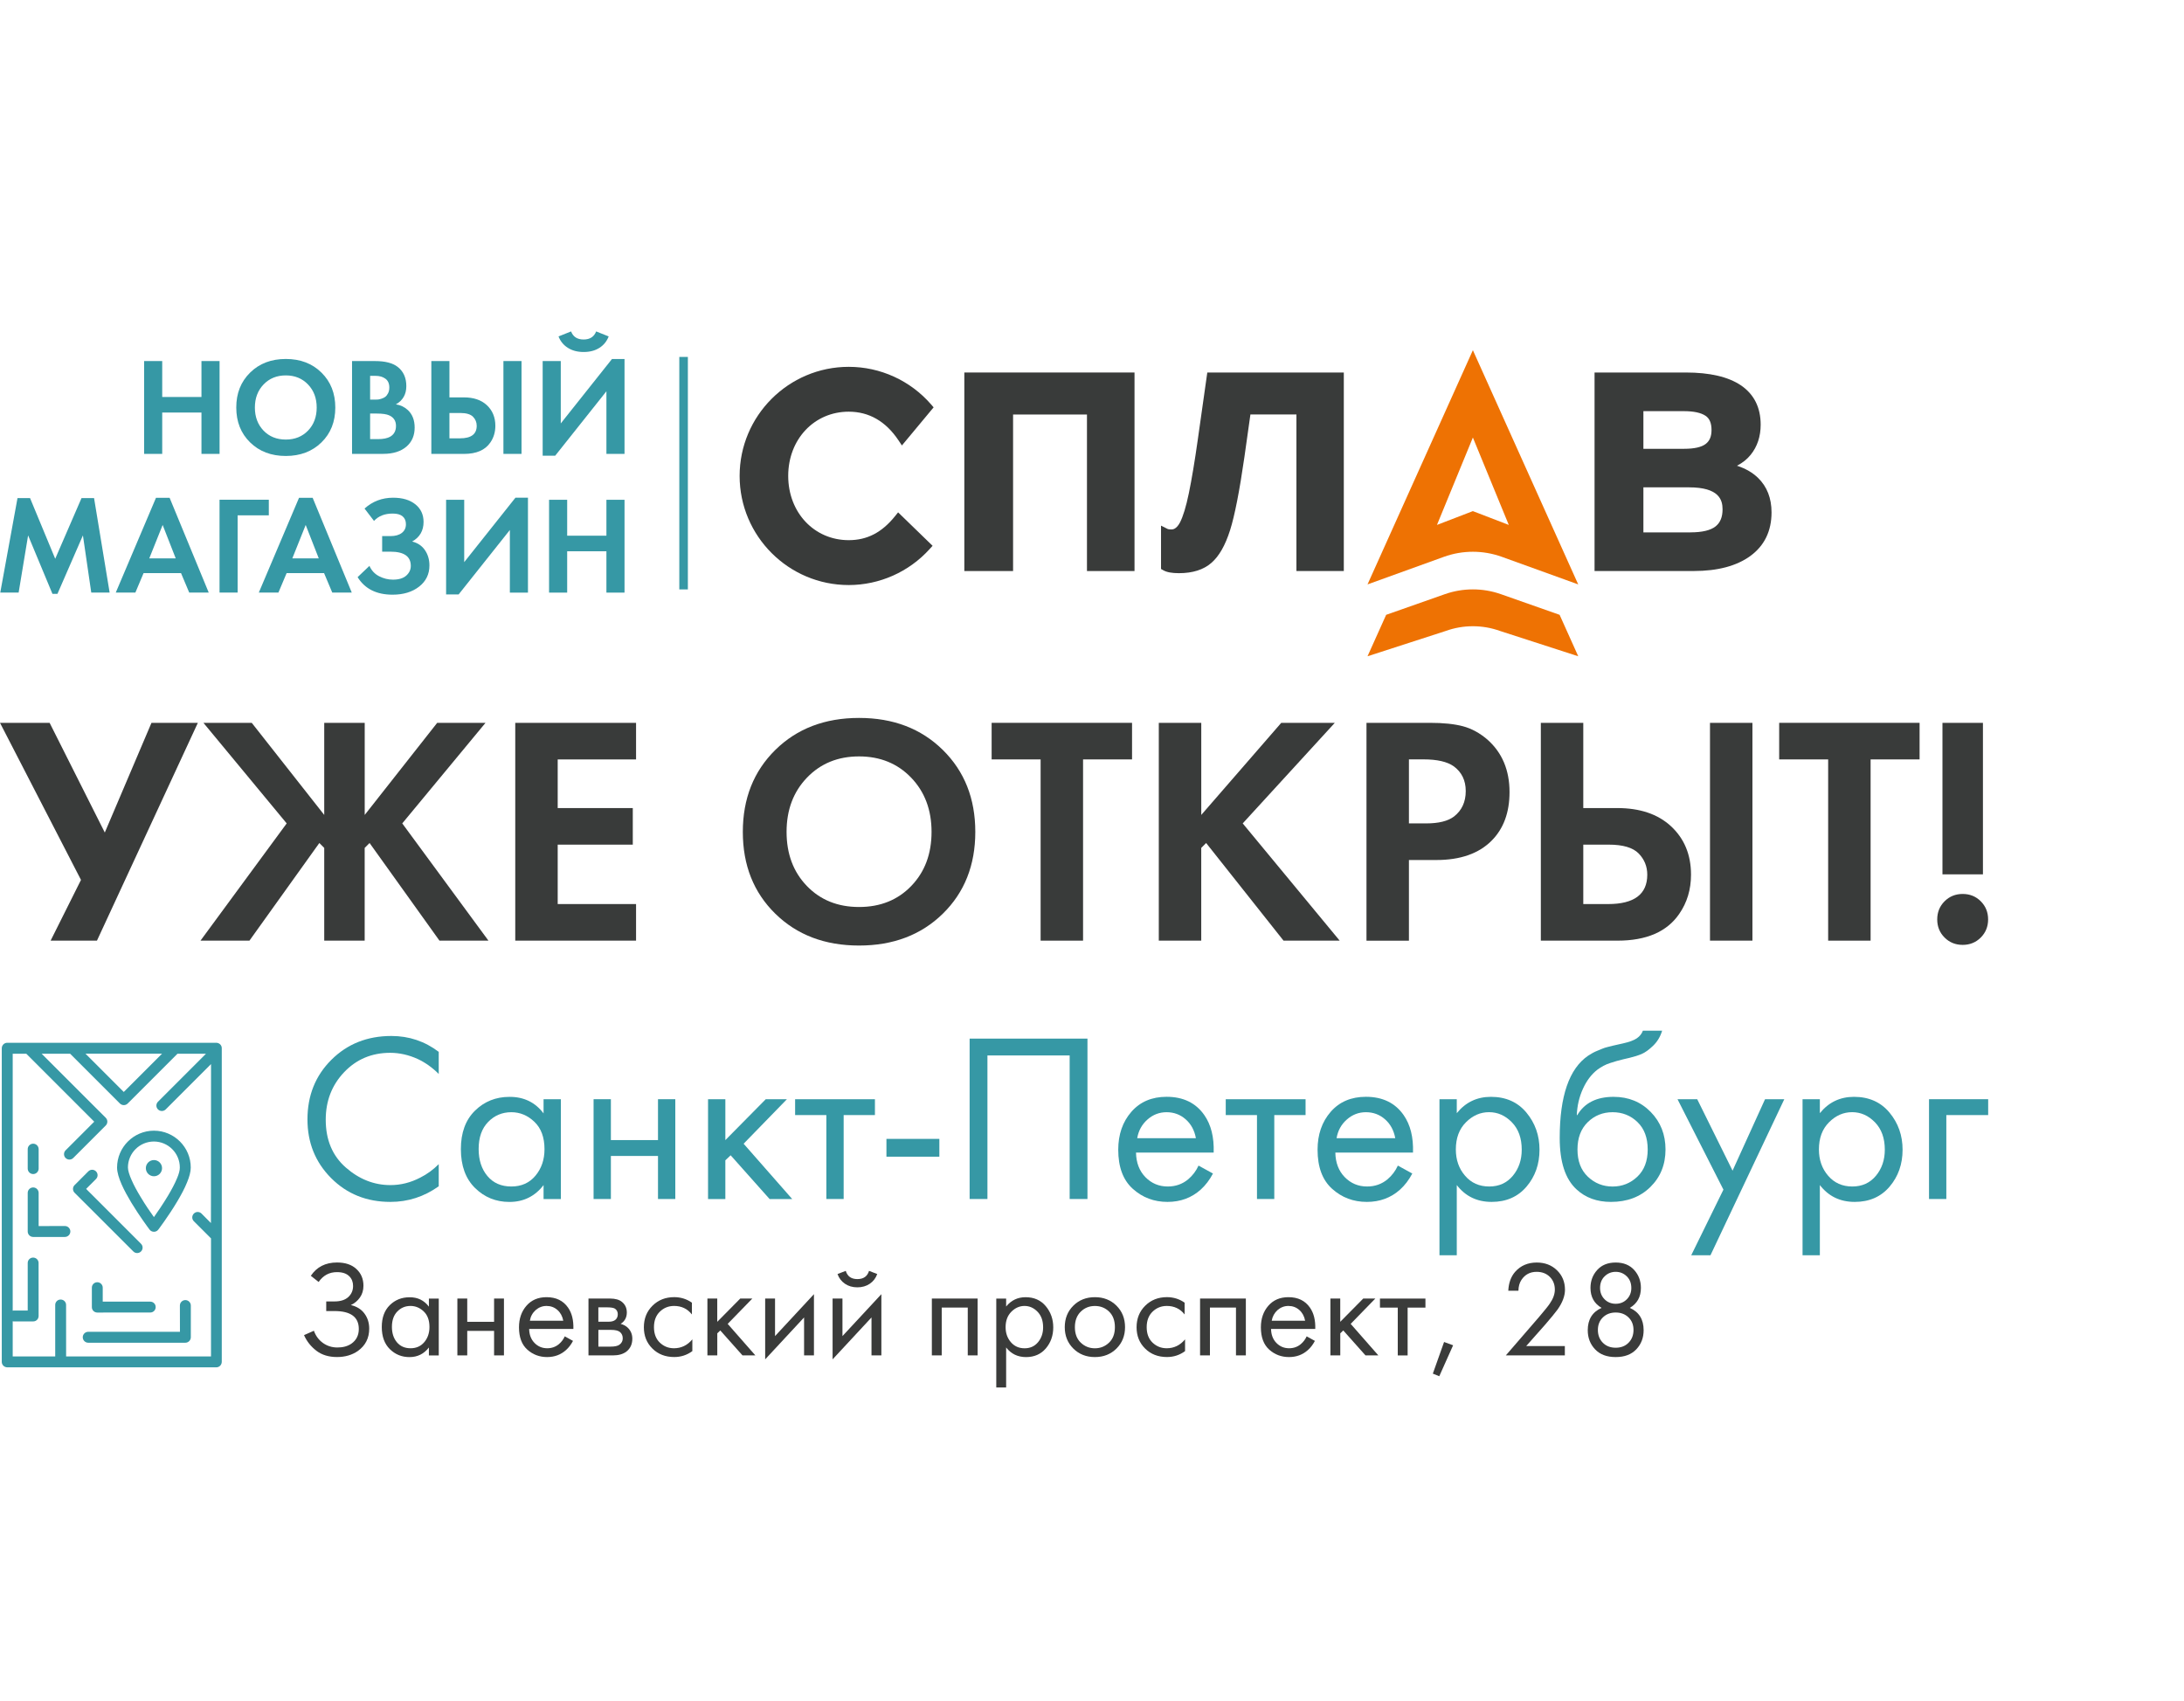 <?xml version="1.0" encoding="utf-8"?>
<!-- Generator: Adobe Illustrator 28.1.0, SVG Export Plug-In . SVG Version: 6.00 Build 0)  -->
<svg version="1.1" xmlns="http://www.w3.org/2000/svg" xmlns:xlink="http://www.w3.org/1999/xlink" x="0px" y="0px"
	 viewBox="0 0 655 510" style="enable-background:new 0 0 655 510;" xml:space="preserve">
<style type="text/css">
	.st0{opacity:0.16;fill:url(#SVGID_1_);}
	.st1{opacity:0.72;fill:url(#SVGID_00000022534452341733729830000010679260998296896432_);}
	.st2{fill:#EE7203;}
	.st3{fill:#393B3A;}
	.st4{fill:#EE730D;}
	.st5{fill:#3698A5;}
	.st6{fill:#3A3B3A;}
	.st7{filter:url(#Adobe_OpacityMaskFilter);}
	.st8{mask:url(#SVGID_00000002369260912334428050000008246624727418094241_);}
	.st9{filter:url(#Adobe_OpacityMaskFilter_00000041981579970880428930000005522891034919296702_);}
	.st10{mask:url(#SVGID_00000170246322172474800830000002090443276767643071_);}
	.st11{display:none;}
	.st12{display:inline;opacity:0.4;fill:#DADADA;}
	.st13{display:inline;opacity:0.5;fill:#020203;}
	.st14{display:inline;fill:#DBDBDB;}
	.st15{display:inline;}
	.st16{opacity:0.5;fill:#020203;}
	.st17{fill:#DBDBDB;}
</style>
<g id="Имидж">
</g>
<g id="Текст">
	<g>
		<g>
			<path class="st3" d="M0,216.77h14.88l16.55,32.9l14-32.9h13.91l-30.26,65.32H15.18l9.11-18.21L0,216.77z"/>
			<path class="st3" d="M97.24,216.77h12.14v27.62l21.74-27.62h14.49l-24.97,30.16l25.85,35.16h-14.69l-20.96-29.28l-1.47,1.47
				v27.81H97.24v-27.81l-1.47-1.47l-20.96,29.28H60.13l25.85-35.16l-24.97-30.16H75.5l21.74,27.62V216.77z"/>
			<path class="st3" d="M190.76,216.77v10.97h-23.5v14.59h22.52v10.97h-22.52v17.82h23.5v10.97h-36.23v-65.32H190.76z"/>
			<path class="st3" d="M232.52,224.9c6.5-6.4,14.87-9.6,25.12-9.6c10.25,0,18.62,3.2,25.12,9.6c6.5,6.4,9.74,14.59,9.74,24.58
				s-3.25,18.17-9.74,24.53c-6.5,6.36-14.87,9.55-25.12,9.55c-10.25,0-18.62-3.18-25.12-9.55c-6.5-6.37-9.74-14.54-9.74-24.53
				S226.03,231.3,232.52,224.9z M241.97,265.68c4.05,4.21,9.27,6.32,15.67,6.32c6.4,0,11.62-2.11,15.67-6.32
				c4.05-4.21,6.07-9.61,6.07-16.21c0-6.59-2.04-12.01-6.12-16.26c-4.08-4.24-9.29-6.37-15.62-6.37c-6.33,0-11.54,2.12-15.62,6.37
				c-4.08,4.24-6.12,9.66-6.12,16.26C235.9,256.07,237.92,261.47,241.97,265.68z"/>
			<path class="st3" d="M339.51,227.74h-14.69v54.35h-12.73v-54.35H297.4v-10.97h42.11V227.74z"/>
			<path class="st3" d="M360.27,216.77v27.62l23.99-27.62h16.06l-27.62,30.16l29.08,35.16h-16.84l-23.21-29.28l-1.47,1.47v27.81
				h-12.73v-65.32H360.27z"/>
			<path class="st3" d="M409.82,216.77h19c4.05,0,7.36,0.34,9.94,1.03c2.58,0.69,5.01,2.01,7.3,3.97c4.44,3.92,6.66,9.17,6.66,15.77
				c0,6.14-1.8,11-5.39,14.59c-3.85,3.85-9.37,5.78-16.55,5.78h-8.23v24.19h-12.73V216.77z M422.55,227.74v19.19h5.19
				c3.72,0,6.5-0.69,8.32-2.06c2.35-1.83,3.53-4.37,3.53-7.64c0-3.2-1.21-5.68-3.62-7.44c-1.96-1.37-4.96-2.06-9.01-2.06H422.55z"/>
			<path class="st3" d="M462.11,282.09v-65.32h12.73v25.56h10.18c6.79,0,12.14,1.8,16.06,5.39c4.05,3.72,6.07,8.59,6.07,14.59
				c0,4.44-1.18,8.36-3.53,11.75c-3.66,5.35-9.83,8.03-18.51,8.03H462.11z M474.84,253.3v17.82h7.44c7.83,0,11.75-2.94,11.75-8.81
				c0-2.48-0.87-4.6-2.59-6.37c-1.73-1.76-4.72-2.64-8.96-2.64H474.84z M512.84,216.77h12.73v65.32h-12.73V216.77z"/>
			<path class="st3" d="M575.7,227.74h-14.69v54.35h-12.73v-54.35h-14.69v-10.97h42.11V227.74z"/>
			<path class="st3" d="M583.19,281.16c-1.47-1.47-2.2-3.28-2.2-5.43c0-2.15,0.73-3.97,2.2-5.44c1.47-1.47,3.28-2.2,5.43-2.2
				c2.15,0,3.97,0.73,5.43,2.2c1.47,1.47,2.2,3.28,2.2,5.44c0,2.15-0.74,3.97-2.2,5.43c-1.47,1.47-3.28,2.2-5.43,2.2
				C586.47,283.36,584.66,282.63,583.19,281.16z M594.7,262.21h-12.14v-45.44h12.14V262.21z"/>
		</g>
		<g>
			<path class="st5" d="M42.29,373c0.64,0.63,0.64,1.67,0,2.3c-0.64,0.64-1.67,0.64-2.3,0L22.37,357.7c-0.64-0.64-0.64-1.67,0-2.3
				l4.12-4.12c0.63-0.64,1.66-0.64,2.3,0c0.63,0.63,0.64,1.66,0,2.3l-2.96,2.96L42.29,373z"/>
			<path class="st5" d="M8.31,378.77c-0.01-0.9,0.73-1.64,1.63-1.63c0.91,0,1.64,0.73,1.63,1.63l0.01,15.88
				c0,0.91-0.73,1.64-1.63,1.63H4.12c-0.9,0.01-1.63-0.72-1.63-1.63c0-0.88,0.72-1.63,1.63-1.63h4.19L8.31,378.77z"/>
			<path class="st5" d="M19.83,407.23l-0.01-15.88c0.01-0.9-0.72-1.63-1.63-1.63c-0.9-0.01-1.64,0.73-1.63,1.63l0,15.88H19.83z"/>
			<path class="st5" d="M45.06,390.35c0.9-0.01,1.64,0.73,1.63,1.63c0,0.91-0.73,1.64-1.63,1.63l-15.88,0.01
				c-0.91,0-1.64-0.73-1.63-1.63l0-5.83c-0.01-0.9,0.72-1.63,1.63-1.63c0.88,0,1.63,0.72,1.63,1.63l0,4.19L45.06,390.35z"/>
			<path class="st5" d="M46.17,347.89c1.34,0,2.43,1.09,2.43,2.43c0,1.34-1.09,2.43-2.43,2.43c-1.34,0-2.43-1.09-2.43-2.43
				C43.74,348.98,44.83,347.89,46.17,347.89z"/>
			<path class="st5" d="M46.17,339.08c-6.09,0-11.06,4.97-11.06,11.06c0,1.43,0.55,3.2,1.38,5.08c0.77,1.77,1.84,3.66,2.91,5.46
				c2.43,4.01,5.08,7.56,5.44,8.04c0.61,0.86,1.95,0.92,2.61,0.06c0,0,3.04-3.99,5.7-8.46c1.14-1.91,2.23-3.92,2.96-5.76
				c0.68-1.64,1.1-3.16,1.1-4.41C57.23,344.07,52.26,339.08,46.17,339.08L46.17,339.08z M53.11,353.32
				c-0.68,1.66-1.69,3.53-2.76,5.32c-1.49,2.48-3.11,4.84-4.19,6.36c-1.03-1.45-2.56-3.64-3.97-6.02c-1.03-1.69-2.02-3.48-2.72-5.1
				c-0.66-1.49-1.1-2.83-1.1-3.77c0-4.29,3.5-7.78,7.78-7.78s7.78,3.5,7.78,7.78C53.95,350.94,53.64,352.07,53.11,353.32
				L53.11,353.32z"/>
			<path class="st5" d="M19.46,367.67c0.9,0,1.64,0.74,1.64,1.64s-0.74,1.64-1.64,1.64H9.95c-0.9,0-1.64-0.74-1.64-1.64v-11.57
				c0-0.9,0.74-1.64,1.64-1.64s1.64,0.74,1.64,1.64v9.95L19.46,367.67L19.46,367.67z"/>
			<path class="st5" d="M53.95,391.52c0-0.9,0.74-1.64,1.64-1.64c0.9,0,1.64,0.74,1.64,1.64v9.51c0,0.9-0.74,1.64-1.64,1.64H26.46
				c-0.9,0-1.64-0.74-1.64-1.64s0.74-1.64,1.64-1.64h27.51L53.95,391.52L53.95,391.52z"/>
			<path class="st5" d="M11.59,350.45c0,0.9-0.74,1.64-1.64,1.64s-1.64-0.74-1.64-1.64v-5.83c0-0.9,0.74-1.64,1.64-1.64
				s1.64,0.74,1.64,1.64V350.45z"/>
			<path class="st5" d="M64.86,312.72H2.17c-0.92,0-1.64,0.75-1.64,1.67v94.02c0,0.92,0.75,1.64,1.67,1.64h62.67
				c0.92,0,1.64-0.75,1.64-1.67v-94.02C66.53,313.44,65.76,312.72,64.86,312.72L64.86,312.72z M48.6,315.99l-11.48,11.48
				l-11.48-11.48H48.6z M63.26,366.78l-2.83-2.85c-0.64-0.63-1.67-0.63-2.3,0.02c-0.63,0.64-0.63,1.67,0.02,2.3l5.13,5.13v35.4H3.81
				v-90.78h4.07l20.38,20.38l-8.59,8.59c-0.63,0.64-0.63,1.67,0,2.3c0.64,0.64,1.67,0.63,2.3,0l9.75-9.75c0.63-0.64,0.63-1.66,0-2.3
				l-19.24-19.22h8.55l14.92,14.92c0.64,0.64,1.67,0.68,2.34,0.02l14.94-14.94h8.55l-14.4,14.4c-0.64,0.64-0.64,1.67,0,2.3
				c0.63,0.64,1.67,0.64,2.32,0l13.59-13.59L63.26,366.78z"/>
		</g>
		<g>
			<path class="st5" d="M131.58,315.44v6.63c-1.92-1.92-4.01-3.41-6.27-4.47c-2.74-1.25-5.51-1.87-8.29-1.87
				c-5.53,0-10.13,1.94-13.81,5.81c-3.68,3.87-5.52,8.62-5.52,14.24c0,6.06,2.01,10.84,6.02,14.35c4.01,3.51,8.47,5.27,13.38,5.27
				c3.08,0,6.06-0.74,8.94-2.24c2.02-1.01,3.87-2.35,5.55-4.04v6.63c-4.38,3.13-9.21,4.69-14.49,4.69c-7.12,0-13.04-2.38-17.78-7.14
				c-4.74-4.76-7.1-10.62-7.1-17.6c0-7.16,2.39-13.12,7.18-17.88c4.78-4.76,10.78-7.14,17.99-7.14
				C122.66,310.68,127.4,312.27,131.58,315.44z"/>
			<path class="st5" d="M163.02,333.9v-4.25h5.19v29.93h-5.19v-4.18c-2.6,3.37-6.01,5.05-10.24,5.05c-4.04,0-7.48-1.39-10.31-4.18
				c-2.84-2.79-4.25-6.68-4.25-11.68c0-4.9,1.41-8.74,4.22-11.5c2.81-2.76,6.26-4.15,10.35-4.15
				C157.11,328.92,160.52,330.58,163.02,333.9z M153.36,333.54c-2.74,0-5.06,0.97-6.96,2.92c-1.9,1.95-2.85,4.65-2.85,8.11
				c0,3.32,0.88,6.02,2.63,8.11c1.75,2.09,4.15,3.14,7.17,3.14c3.03,0,5.44-1.08,7.25-3.25c1.8-2.16,2.7-4.81,2.7-7.93
				c0-3.56-1.01-6.3-3.03-8.22C158.26,334.5,155.95,333.54,153.36,333.54z"/>
			<path class="st5" d="M178.02,359.57v-29.93h5.19v12.26h14.13v-12.26h5.19v29.93h-5.19v-12.91h-14.13v12.91H178.02z"/>
			<path class="st5" d="M212.35,329.65h5.19v12.26l12.11-12.26H236l-12.98,13.34l14.57,16.59h-6.78l-11.68-13.12l-1.59,1.51v11.61
				h-5.19V329.65z"/>
			<path class="st5" d="M262.39,334.4h-9.37v25.17h-5.19V334.4h-9.37v-4.76h23.94V334.4z"/>
			<path class="st5" d="M265.85,346.88v-5.34h15.87v5.34H265.85z"/>
			<path class="st5" d="M290.8,311.47h35.34v48.1h-5.34v-43.05h-24.66v43.05h-5.34V311.47z"/>
			<path class="st5" d="M359.45,349.55l4.33,2.38c-1.01,1.92-2.24,3.53-3.68,4.83c-2.74,2.45-6.06,3.68-9.95,3.68
				c-4.04,0-7.51-1.31-10.42-3.93c-2.91-2.62-4.36-6.53-4.36-11.72c0-4.57,1.31-8.35,3.93-11.36c2.62-3,6.14-4.51,10.56-4.51
				c5,0,8.77,1.83,11.32,5.48c2.02,2.89,2.96,6.63,2.81,11.25H340.7c0.05,3.03,0.99,5.48,2.81,7.36c1.83,1.87,4.06,2.81,6.71,2.81
				c2.35,0,4.4-0.72,6.13-2.16C357.7,352.51,358.73,351.14,359.45,349.55z M341.06,341.33h17.6c-0.43-2.35-1.45-4.24-3.07-5.66
				c-1.61-1.42-3.52-2.13-5.73-2.13c-2.16,0-4.07,0.73-5.73,2.2C342.47,337.21,341.45,339.07,341.06,341.33z"/>
			<path class="st5" d="M391.54,334.4h-9.37v25.17h-5.19V334.4h-9.37v-4.76h23.94V334.4z"/>
			<path class="st5" d="M419.23,349.55l4.33,2.38c-1.01,1.92-2.24,3.53-3.68,4.83c-2.74,2.45-6.06,3.68-9.95,3.68
				c-4.04,0-7.51-1.31-10.42-3.93c-2.91-2.62-4.36-6.53-4.36-11.72c0-4.57,1.31-8.35,3.93-11.36c2.62-3,6.14-4.51,10.56-4.51
				c5,0,8.77,1.83,11.32,5.48c2.02,2.89,2.96,6.63,2.81,11.25h-23.29c0.05,3.03,0.99,5.48,2.81,7.36c1.83,1.87,4.06,2.81,6.71,2.81
				c2.35,0,4.4-0.72,6.13-2.16C417.48,352.51,418.51,351.14,419.23,349.55z M400.85,341.33h17.6c-0.43-2.35-1.45-4.24-3.07-5.66
				c-1.61-1.42-3.52-2.13-5.73-2.13c-2.16,0-4.07,0.73-5.73,2.2C402.25,337.21,401.23,339.07,400.85,341.33z"/>
			<path class="st5" d="M436.9,355.39v21.06h-5.19v-46.8h5.19v4.18c2.64-3.27,6.06-4.9,10.24-4.9c4.47,0,8.02,1.57,10.64,4.72
				c2.62,3.15,3.93,6.86,3.93,11.14c0,4.33-1.3,8.02-3.89,11.07c-2.6,3.05-6.08,4.58-10.46,4.58
				C442.98,360.44,439.5,358.76,436.9,355.39z M446.64,355.82c2.93,0,5.29-1.07,7.07-3.21c1.78-2.14,2.67-4.75,2.67-7.83
				c0-3.46-0.99-6.2-2.96-8.22c-1.97-2.02-4.25-3.03-6.85-3.03c-2.6,0-4.9,1.01-6.92,3.03c-2.02,2.02-3.03,4.74-3.03,8.15
				c0,3.13,0.92,5.76,2.78,7.9C441.24,354.75,443.65,355.82,446.64,355.82z"/>
			<path class="st5" d="M492.72,309.09h5.77c-0.53,1.78-1.43,3.28-2.7,4.51c-1.27,1.23-2.43,2.05-3.46,2.49
				c-1.03,0.43-2.25,0.82-3.64,1.15c-0.24,0.05-0.82,0.18-1.73,0.4c-0.91,0.22-1.61,0.4-2.09,0.54c-0.48,0.14-1.11,0.34-1.88,0.58
				c-0.77,0.24-1.47,0.53-2.09,0.87c-0.63,0.34-1.2,0.7-1.73,1.08c-1.83,1.39-3.31,3.33-4.43,5.8c-1.13,2.48-1.74,5.11-1.84,7.9
				h0.14c2.16-3.65,5.79-5.48,10.89-5.48c4.47,0,8.18,1.51,11.14,4.54c2.96,3.03,4.43,6.78,4.43,11.25c0,4.52-1.51,8.27-4.54,11.25
				c-3.03,2.98-6.97,4.47-11.83,4.47c-4.18,0-7.62-1.25-10.31-3.75c-3.37-3.08-5.05-8.22-5.05-15.43c0-12.55,2.84-20.77,8.51-24.66
				c0.43-0.29,0.89-0.56,1.37-0.83c0.48-0.26,1-0.51,1.55-0.72c0.55-0.22,1.02-0.41,1.41-0.58c0.38-0.17,0.92-0.34,1.62-0.51
				c0.7-0.17,1.18-0.29,1.44-0.36c0.26-0.07,0.79-0.19,1.59-0.36c0.79-0.17,1.29-0.28,1.48-0.33c1.92-0.43,3.32-0.95,4.18-1.55
				C491.78,310.76,492.38,310.01,492.72,309.09z M491.09,336.5c-2.04-1.97-4.53-2.96-7.46-2.96c-2.93,0-5.42,1-7.46,2.99
				c-2.04,2-3.07,4.72-3.07,8.19s1.03,6.18,3.1,8.15c2.07,1.97,4.54,2.96,7.43,2.96c2.88,0,5.36-0.99,7.43-2.96
				c2.07-1.97,3.1-4.69,3.1-8.15C494.16,341.21,493.14,338.47,491.09,336.5z"/>
			<path class="st5" d="M507.21,376.45l9.66-19.69l-13.77-27.11h5.91l10.6,21.42l9.74-21.42h5.77l-22.14,46.8H507.21z"/>
			<path class="st5" d="M545.79,355.39v21.06h-5.19v-46.8h5.19v4.18c2.64-3.27,6.06-4.9,10.24-4.9c4.47,0,8.02,1.57,10.64,4.72
				c2.62,3.15,3.93,6.86,3.93,11.14c0,4.33-1.3,8.02-3.89,11.07c-2.6,3.05-6.08,4.58-10.46,4.58
				C551.87,360.44,548.39,358.76,545.79,355.39z M555.53,355.82c2.93,0,5.29-1.07,7.07-3.21c1.78-2.14,2.67-4.75,2.67-7.83
				c0-3.46-0.99-6.2-2.96-8.22c-1.97-2.02-4.25-3.03-6.85-3.03c-2.6,0-4.9,1.01-6.92,3.03c-2.02,2.02-3.03,4.74-3.03,8.15
				c0,3.13,0.92,5.76,2.78,7.9C550.13,354.75,552.54,355.82,555.53,355.82z"/>
			<path class="st5" d="M578.53,359.57v-29.93h17.74v4.76h-12.55v25.17H578.53z"/>
		</g>
		<g>
			<path class="st6" d="M95.56,384.45l-2.34-1.85c1.78-2.66,4.4-3.99,7.85-3.99c2.46,0,4.4,0.64,5.79,1.93
				c1.42,1.29,2.14,2.97,2.14,5.05c0,1.34-0.35,2.51-1.05,3.51c-0.7,1-1.61,1.76-2.73,2.28c1.78,0.41,3.14,1.26,4.09,2.55
				c0.95,1.29,1.42,2.79,1.42,4.52c0,2.85-1.14,5.08-3.41,6.7c-1.75,1.21-3.83,1.81-6.24,1.81c-2.49,0-4.56-0.63-6.2-1.89
				c-1.64-1.26-2.88-2.82-3.7-4.68l2.96-1.31c0.55,1.53,1.45,2.75,2.71,3.66c1.26,0.9,2.71,1.36,4.35,1.36
				c1.67,0,3.07-0.38,4.19-1.15c1.48-1.04,2.22-2.51,2.22-4.4c0-3.59-2.44-5.38-7.31-5.38h-2.46v-2.88h2.46
				c1.81,0,3.19-0.44,4.15-1.31c0.96-0.88,1.44-1.99,1.44-3.33c0-1.18-0.37-2.14-1.11-2.88c-0.82-0.85-2.05-1.27-3.7-1.27
				C98.76,381.49,96.93,382.48,95.56,384.45z"/>
			<path class="st6" d="M128.63,391.85v-2.42h2.96v17.05h-2.96v-2.38c-1.48,1.92-3.42,2.88-5.83,2.88c-2.3,0-4.26-0.79-5.88-2.38
				c-1.62-1.59-2.42-3.81-2.42-6.65c0-2.79,0.8-4.98,2.4-6.55c1.6-1.57,3.57-2.36,5.9-2.36
				C125.26,389.01,127.2,389.96,128.63,391.85z M123.12,391.64c-1.56,0-2.88,0.55-3.96,1.66c-1.08,1.11-1.62,2.65-1.62,4.62
				c0,1.89,0.5,3.43,1.5,4.62c1,1.19,2.36,1.79,4.09,1.79s3.1-0.62,4.13-1.85c1.03-1.23,1.54-2.74,1.54-4.52
				c0-2.03-0.58-3.59-1.73-4.68C125.92,392.19,124.6,391.64,123.12,391.64z"/>
			<path class="st6" d="M137.17,406.47v-17.05h2.96v6.98h8.05v-6.98h2.96v17.05h-2.96v-7.35h-8.05v7.35H137.17z"/>
			<path class="st6" d="M169.38,400.76l2.47,1.36c-0.58,1.1-1.27,2.01-2.1,2.75c-1.56,1.4-3.45,2.1-5.67,2.1
				c-2.3,0-4.28-0.75-5.94-2.24c-1.66-1.49-2.49-3.72-2.49-6.68c0-2.6,0.75-4.76,2.24-6.47c1.49-1.71,3.5-2.57,6.02-2.57
				c2.85,0,5,1.04,6.45,3.12c1.15,1.64,1.68,3.78,1.6,6.41H158.7c0.03,1.73,0.56,3.12,1.6,4.19c1.04,1.07,2.31,1.6,3.82,1.6
				c1.34,0,2.51-0.41,3.49-1.23C168.38,402.45,168.97,401.67,169.38,400.76z M158.91,396.08h10.02c-0.25-1.34-0.83-2.42-1.75-3.23
				c-0.92-0.81-2.01-1.21-3.27-1.21c-1.23,0-2.32,0.42-3.27,1.25C159.71,393.73,159.12,394.79,158.91,396.08z"/>
			<path class="st6" d="M176.49,389.42h6.45c1.56,0,2.75,0.33,3.57,0.99c0.99,0.79,1.48,1.86,1.48,3.2c0,1.48-0.62,2.62-1.85,3.41
				c0.85,0.22,1.56,0.6,2.14,1.15c0.9,0.88,1.36,1.97,1.36,3.29c0,1.64-0.59,2.93-1.77,3.86c-1.01,0.77-2.36,1.15-4.03,1.15h-7.35
				V389.42z M179.45,396.37h3.12c0.79,0,1.42-0.16,1.89-0.49c0.55-0.41,0.82-1,0.82-1.77c0-0.68-0.27-1.23-0.82-1.64
				c-0.41-0.27-1.21-0.41-2.38-0.41h-2.63V396.37z M179.45,403.84h3.66c1.26,0,2.15-0.19,2.67-0.58c0.66-0.49,0.99-1.12,0.99-1.89
				c0-0.82-0.29-1.46-0.86-1.93c-0.52-0.41-1.41-0.62-2.67-0.62h-3.78V403.84z"/>
			<path class="st6" d="M207.51,390.66v3.53c-1.34-1.7-3.12-2.55-5.34-2.55c-1.67,0-3.09,0.57-4.27,1.71
				c-1.18,1.14-1.77,2.69-1.77,4.66c0,1.97,0.59,3.52,1.77,4.64c1.18,1.12,2.59,1.68,4.23,1.68c2.19,0,4.03-0.89,5.51-2.67v3.53
				c-1.62,1.18-3.42,1.77-5.42,1.77c-2.66,0-4.84-0.84-6.55-2.53c-1.71-1.68-2.57-3.81-2.57-6.39c0-2.6,0.86-4.76,2.59-6.47
				c1.73-1.71,3.9-2.57,6.53-2.57C204.18,389.01,205.94,389.56,207.51,390.66z"/>
			<path class="st6" d="M212.15,389.42h2.96v6.98l6.9-6.98h3.62l-7.39,7.6l8.3,9.45h-3.86l-6.66-7.48l-0.9,0.86v6.61h-2.96V389.42z"
				/>
			<path class="st6" d="M229.48,389.42h2.96v11.26l11.67-12.57v18.36h-2.96v-11.38l-11.67,12.57V389.42z"/>
			<path class="st6" d="M249.7,389.42h2.96v11.26l11.67-12.57v18.36h-2.96v-11.38l-11.67,12.57V389.42z M251.18,382.07l2.47-0.95
				c0.49,1.64,1.66,2.47,3.49,2.47c1.83,0,3-0.82,3.49-2.47l2.46,0.95c-0.44,1.23-1.18,2.2-2.24,2.92
				c-1.05,0.71-2.29,1.07-3.72,1.07c-1.42,0-2.66-0.35-3.72-1.07C252.36,384.27,251.61,383.3,251.18,382.07z"/>
			<path class="st6" d="M279.48,389.42h13.72v17.05h-2.96v-14.34h-7.81v14.34h-2.96V389.42z"/>
			<path class="st6" d="M301.75,404.09v12h-2.96v-26.66h2.96v2.38c1.51-1.86,3.45-2.79,5.83-2.79c2.55,0,4.57,0.9,6.06,2.69
				c1.49,1.79,2.24,3.91,2.24,6.35c0,2.46-0.74,4.57-2.22,6.31c-1.48,1.74-3.47,2.61-5.96,2.61
				C305.21,406.97,303.23,406.01,301.75,404.09z M307.29,404.34c1.67,0,3.01-0.61,4.03-1.83c1.01-1.22,1.52-2.7,1.52-4.46
				c0-1.97-0.56-3.53-1.68-4.68c-1.12-1.15-2.42-1.73-3.9-1.73c-1.48,0-2.79,0.58-3.94,1.73c-1.15,1.15-1.73,2.7-1.73,4.64
				c0,1.78,0.53,3.28,1.58,4.5C304.22,403.73,305.59,404.34,307.29,404.34z"/>
			<path class="st6" d="M334.84,404.42c-1.71,1.7-3.87,2.55-6.47,2.55c-2.6,0-4.76-0.85-6.47-2.55c-1.71-1.7-2.57-3.83-2.57-6.41
				c0-2.6,0.86-4.75,2.57-6.45c1.71-1.7,3.87-2.55,6.47-2.55c2.6,0,4.76,0.85,6.47,2.55s2.57,3.85,2.57,6.45
				C337.41,400.58,336.55,402.72,334.84,404.42z M332.62,393.33c-1.16-1.12-2.58-1.68-4.25-1.68c-1.67,0-3.09,0.57-4.25,1.71
				c-1.16,1.14-1.75,2.69-1.75,4.66c0,1.97,0.59,3.52,1.77,4.64c1.18,1.12,2.59,1.68,4.23,1.68c1.64,0,3.05-0.56,4.23-1.68
				c1.18-1.12,1.77-2.67,1.77-4.64C334.37,396.01,333.78,394.45,332.62,393.33z"/>
			<path class="st6" d="M355.28,390.66v3.53c-1.34-1.7-3.12-2.55-5.34-2.55c-1.67,0-3.09,0.57-4.27,1.71
				c-1.18,1.14-1.77,2.69-1.77,4.66c0,1.97,0.59,3.52,1.77,4.64c1.18,1.12,2.59,1.68,4.23,1.68c2.19,0,4.03-0.89,5.51-2.67v3.53
				c-1.62,1.18-3.42,1.77-5.42,1.77c-2.66,0-4.84-0.84-6.55-2.53c-1.71-1.68-2.57-3.81-2.57-6.39c0-2.6,0.86-4.76,2.59-6.47
				c1.73-1.71,3.9-2.57,6.53-2.57C351.95,389.01,353.72,389.56,355.28,390.66z"/>
			<path class="st6" d="M359.92,389.42h13.72v17.05h-2.96v-14.34h-7.81v14.34h-2.96V389.42z"/>
			<path class="st6" d="M391.88,400.76l2.47,1.36c-0.58,1.1-1.27,2.01-2.1,2.75c-1.56,1.4-3.45,2.1-5.67,2.1
				c-2.3,0-4.28-0.75-5.94-2.24c-1.66-1.49-2.49-3.72-2.49-6.68c0-2.6,0.75-4.76,2.24-6.47c1.49-1.71,3.5-2.57,6.02-2.57
				c2.85,0,5,1.04,6.45,3.12c1.15,1.64,1.68,3.78,1.6,6.41H381.2c0.03,1.73,0.56,3.12,1.6,4.19c1.04,1.07,2.31,1.6,3.82,1.6
				c1.34,0,2.51-0.41,3.49-1.23C390.88,402.45,391.47,401.67,391.88,400.76z M381.4,396.08h10.02c-0.25-1.34-0.83-2.42-1.75-3.23
				c-0.92-0.81-2.01-1.21-3.27-1.21c-1.23,0-2.32,0.42-3.27,1.25C382.21,393.73,381.62,394.79,381.4,396.08z"/>
			<path class="st6" d="M398.99,389.42h2.96v6.98l6.9-6.98h3.62l-7.39,7.6l8.3,9.45h-3.86l-6.66-7.48l-0.9,0.86v6.61h-2.96V389.42z"
				/>
			<path class="st6" d="M427.5,392.14h-5.34v14.34h-2.96v-14.34h-5.34v-2.71h13.64V392.14z"/>
			<path class="st6" d="M429.72,411.94l3.37-9.49l2.71,0.99l-4.15,9.28L429.72,411.94z"/>
			<path class="st6" d="M469.32,406.47h-17.71l9.98-11.54c1.7-2,2.77-3.33,3.2-3.99c1.01-1.45,1.52-2.85,1.52-4.19
				c0-1.56-0.51-2.84-1.52-3.84c-1.01-1-2.33-1.5-3.94-1.5c-1.97,0-3.49,0.81-4.56,2.42c-0.58,0.88-0.88,1.96-0.9,3.25h-3.04
				c0.11-2.33,0.79-4.22,2.05-5.67c1.64-1.86,3.81-2.79,6.49-2.79c2.44,0,4.46,0.77,6.06,2.32c1.6,1.55,2.4,3.5,2.4,5.85
				c0,1.84-0.73,3.79-2.18,5.87c-0.74,1.01-1.99,2.53-3.74,4.56l-5.71,6.45h11.59V406.47z"/>
			<path class="st6" d="M488.79,392.22c2.77,1.23,4.15,3.46,4.15,6.7c0,2.27-0.73,4.18-2.2,5.73c-1.47,1.55-3.53,2.32-6.18,2.32
				c-2.66,0-4.72-0.77-6.18-2.32c-1.47-1.55-2.2-3.46-2.2-5.73c0-3.23,1.38-5.46,4.15-6.7c-2.22-1.29-3.33-3.29-3.33-6
				c0-2.08,0.67-3.87,2.01-5.36c1.34-1.49,3.19-2.24,5.55-2.24c2.36,0,4.2,0.75,5.55,2.24c1.34,1.49,2.01,3.28,2.01,5.36
				C492.12,388.93,491.01,390.93,488.79,392.22z M480.7,402.67c0.99,1,2.27,1.5,3.86,1.5c1.59,0,2.88-0.5,3.86-1.5
				c0.99-1,1.48-2.28,1.48-3.84c0-1.53-0.5-2.79-1.5-3.76c-1-0.97-2.28-1.46-3.84-1.46c-1.56,0-2.84,0.49-3.84,1.46
				c-1,0.97-1.5,2.23-1.5,3.76C479.22,400.39,479.71,401.67,480.7,402.67z M481.21,389.63c0.89,0.9,2.01,1.36,3.35,1.36
				c1.34,0,2.46-0.45,3.35-1.36c0.89-0.9,1.34-2.03,1.34-3.37c0-1.45-0.46-2.62-1.38-3.51c-0.92-0.89-2.02-1.34-3.31-1.34
				c-1.29,0-2.39,0.45-3.31,1.34c-0.92,0.89-1.38,2.06-1.38,3.51C479.88,387.6,480.32,388.72,481.21,389.63z"/>
		</g>
		<g>
			<g>
				<path class="st5" d="M48.65,108.28v10.77h11.77v-10.77h5.43v27.84h-5.43v-12.4H48.65v12.4h-5.43v-27.84H48.65z"/>
				<path class="st5" d="M75.01,111.74c2.77-2.73,6.34-4.09,10.7-4.09c4.37,0,7.94,1.36,10.7,4.09c2.77,2.73,4.15,6.22,4.15,10.48
					c0,4.26-1.38,7.74-4.15,10.45c-2.77,2.71-6.34,4.07-10.7,4.07c-4.37,0-7.94-1.36-10.7-4.07c-2.77-2.71-4.15-6.2-4.15-10.45
					C70.85,117.96,72.24,114.47,75.01,111.74z M79.03,129.13c1.72,1.79,3.95,2.69,6.68,2.69c2.73,0,4.95-0.9,6.68-2.69
					c1.72-1.79,2.59-4.1,2.59-6.91s-0.87-5.12-2.61-6.93s-3.96-2.71-6.66-2.71c-2.7,0-4.92,0.9-6.66,2.71s-2.61,4.12-2.61,6.93
					S77.31,127.33,79.03,129.13z"/>
				<path class="st5" d="M105.58,108.28h6.89c3.03,0,5.3,0.58,6.8,1.75c1.72,1.34,2.59,3.26,2.59,5.76c0,2.48-1.04,4.3-3.13,5.47
					c1.42,0.22,2.63,0.81,3.63,1.75c1.34,1.28,2,3.02,2,5.22c0,2.34-0.79,4.22-2.38,5.63c-1.7,1.5-4.05,2.25-7.05,2.25h-9.35V108.28
					z M111,112.7v7.14h1.54c0.28,0,0.54-0.01,0.77-0.02c0.24-0.01,0.58-0.09,1.04-0.23c0.46-0.14,0.85-0.33,1.17-0.56
					c0.32-0.24,0.61-0.6,0.86-1.08c0.25-0.49,0.38-1.06,0.38-1.73c0-1.2-0.39-2.08-1.17-2.65s-1.78-0.86-3-0.86H111z M111,124.01
					v7.68h2.34c1.61,0,2.85-0.25,3.71-0.75c1.14-0.67,1.71-1.74,1.71-3.21c0-1.5-0.68-2.56-2.04-3.17
					c-0.78-0.36-2.02-0.54-3.71-0.54H111z"/>
				<path class="st5" d="M129.36,136.12v-27.84h5.43v10.89h4.34c2.89,0,5.17,0.77,6.84,2.3c1.72,1.59,2.59,3.66,2.59,6.22
					c0,1.89-0.5,3.56-1.5,5.01c-1.56,2.28-4.19,3.42-7.89,3.42H129.36z M134.79,123.85v7.6h3.17c3.34,0,5.01-1.25,5.01-3.76
					c0-1.06-0.37-1.96-1.11-2.71c-0.74-0.75-2.01-1.13-3.82-1.13H134.79z M150.98,108.28h5.43v27.84h-5.43V108.28z"/>
				<path class="st5" d="M162.75,108.28h5.43v18.7l15.36-19.32h3.76v28.46h-5.43v-18.78l-15.36,19.32h-3.76V108.28z M167.51,100.89
					l3.76-1.5c0.61,1.61,1.86,2.42,3.76,2.42c1.89,0,3.14-0.81,3.76-2.42l3.76,1.5c-0.56,1.45-1.48,2.59-2.77,3.42
					c-1.29,0.83-2.87,1.25-4.74,1.25c-1.86,0-3.44-0.42-4.74-1.25S168.06,102.34,167.51,100.89z"/>
				<path class="st5" d="M0.08,177.71l5.17-28.34h3.76l7.55,18.2l7.89-18.2h3.76l4.67,28.34h-5.51l-2.5-17.15l-7.64,17.53h-1.5
					l-7.3-17.53l-2.84,17.15H0.08z"/>
				<path class="st5" d="M56.75,177.71l-2.46-5.84H43.06l-2.46,5.84h-5.88l12.06-28.42h4.09l11.73,28.42H56.75z M44.77,167.45h7.93
					l-3.92-10.02L44.77,167.45z"/>
				<path class="st5" d="M80.62,149.88v4.67h-9.35v23.16h-5.43v-27.84H80.62z"/>
				<path class="st5" d="M99.65,177.71l-2.46-5.84H85.96l-2.46,5.84h-5.88l12.06-28.42h4.09l11.73,28.42H99.65z M87.67,167.45h7.93
					l-3.92-10.02L87.67,167.45z"/>
				<path class="st5" d="M112.17,156.22l-2.84-3.71c2.42-2.17,5.27-3.25,8.56-3.25c2.81,0,5.04,0.66,6.68,1.98
					c1.64,1.32,2.46,3.08,2.46,5.28c0,2.64-1.14,4.6-3.42,5.88c1.67,0.42,2.95,1.28,3.84,2.59c0.89,1.31,1.34,2.84,1.34,4.59
					c0,2.62-1.03,4.73-3.09,6.34c-2.06,1.61-4.72,2.42-7.97,2.42c-4.81,0-8.31-1.75-10.48-5.26l3.55-3.38
					c0.61,1.39,1.58,2.43,2.9,3.11c1.32,0.68,2.71,1.02,4.15,1.02c1.75,0,3.08-0.4,3.99-1.21c0.9-0.81,1.36-1.78,1.36-2.92
					c0-2.84-2.03-4.26-6.09-4.26h-2.5v-4.67h2.5c1.42,0,2.55-0.31,3.38-0.94c0.83-0.63,1.25-1.5,1.25-2.61c0-1.03-0.33-1.82-1-2.38
					c-0.67-0.56-1.66-0.83-2.96-0.83C115.37,154.01,113.51,154.75,112.17,156.22z"/>
				<path class="st5" d="M133.79,149.88h5.43v18.7l15.36-19.32h3.76v28.46h-5.43v-18.78l-15.36,19.32h-3.76V149.88z"/>
				<path class="st5" d="M170.1,149.88v10.77h11.77v-10.77h5.43v27.84h-5.43v-12.4H170.1v12.4h-5.43v-27.84H170.1z"/>
			</g>
		</g>
		<g>
			<path class="st3" d="M254.54,175.45c-18.04,0-32.72-14.68-32.72-32.72c0-18.04,14.68-32.72,32.72-32.72
				c9.47,0,18.46,4.1,24.69,11.26l0.77,0.89l-9.51,11.43l-1.03-1.54c-3.81-5.7-8.83-8.59-14.92-8.59
				c-10.35,0-18.15,8.28-18.15,19.26c0,10.99,7.8,19.27,18.15,19.27c5.5,0,9.91-2.27,13.86-7.16l0.95-1.18l10.34,10.03l-0.9,0.99
				C272.6,171.52,263.76,175.45,254.54,175.45"/>
			<polygon class="st3" points="325.99,171.25 325.99,124.31 303.83,124.31 303.83,171.25 289.21,171.25 289.21,111.71 
				340.25,111.71 340.25,171.25 			"/>
			<path class="st3" d="M353.58,171.89c-2.11,0-3.64-0.28-4.67-0.86l-0.71-0.4v-13l2.01,1.01c0.03,0.01,0.29,0.13,1.11,0.13
				c0.36,0,1.46,0,2.56-2.08c0.92-1.76,1.83-4.72,2.67-8.8c0.86-4.18,1.76-9.54,2.66-15.93l2.87-20.25h40.94v59.54h-14.21V124.3
				h-13.8l-1.81,12.83c-1.46,10.13-2.9,17.48-4.28,21.84c-1.46,4.6-3.29,7.81-5.61,9.83C360.97,170.85,357.69,171.89,353.58,171.89"
				/>
			<path class="st3" d="M478.22,171.25v-59.54h27.37c7.18,0,12.73,1.29,16.51,3.84c3.94,2.67,5.94,6.64,5.94,11.8
				c0,3.53-1,6.57-2.99,9.03c-1.07,1.33-2.44,2.43-4.11,3.29c2.57,0.83,4.69,2.06,6.34,3.67c2.67,2.61,4.02,6.08,4.02,10.32
				c0,5.6-2.14,10-6.37,13.08c-4.09,2.98-9.79,4.5-16.94,4.5H478.22z M507,159.65c3.48,0,6-0.6,7.5-1.78
				c1.42-1.12,2.11-2.8,2.11-5.13c0-2.83-1.04-6.59-10.06-6.59h-13.68v13.51H507z M505.1,134.59c3.03,0,5.21-0.49,6.47-1.47
				c1.17-0.9,1.73-2.26,1.73-4.16c0-2.07-0.59-3.48-1.81-4.28c-1.39-0.92-3.57-1.38-6.47-1.38h-12.15v11.29H505.1z"/>
			<path class="st2" d="M441.73,105.02l-31.6,70.24l22.9-8.27c5.62-2.03,11.77-2.03,17.39,0l22.9,8.27L441.73,105.02z
				 M441.72,153.28l-10.76,4.14l10.77-26.21l10.77,26.21L441.72,153.28z"/>
			<path class="st2" d="M433.62,189.21c5.24-1.88,10.97-1.88,16.22,0l23.49,7.6l-5.59-12.43l-17.65-6.21
				c-5.41-1.89-11.31-1.89-16.72,0l-17.65,6.21l-5.59,12.43L433.62,189.21z"/>
		</g>
		<rect x="203.73" y="107.04" class="st5" width="2.57" height="69.72"/>
	</g>
</g>
<g id="Текст_посередине" class="st11">
</g>
<g id="Текст_справа" class="st11">
</g>
<g id="Текст_Слева" class="st11">
</g>
<g id="Текст_SWG">
</g>
<g id="Прокрутка" class="st11">
</g>
</svg>
